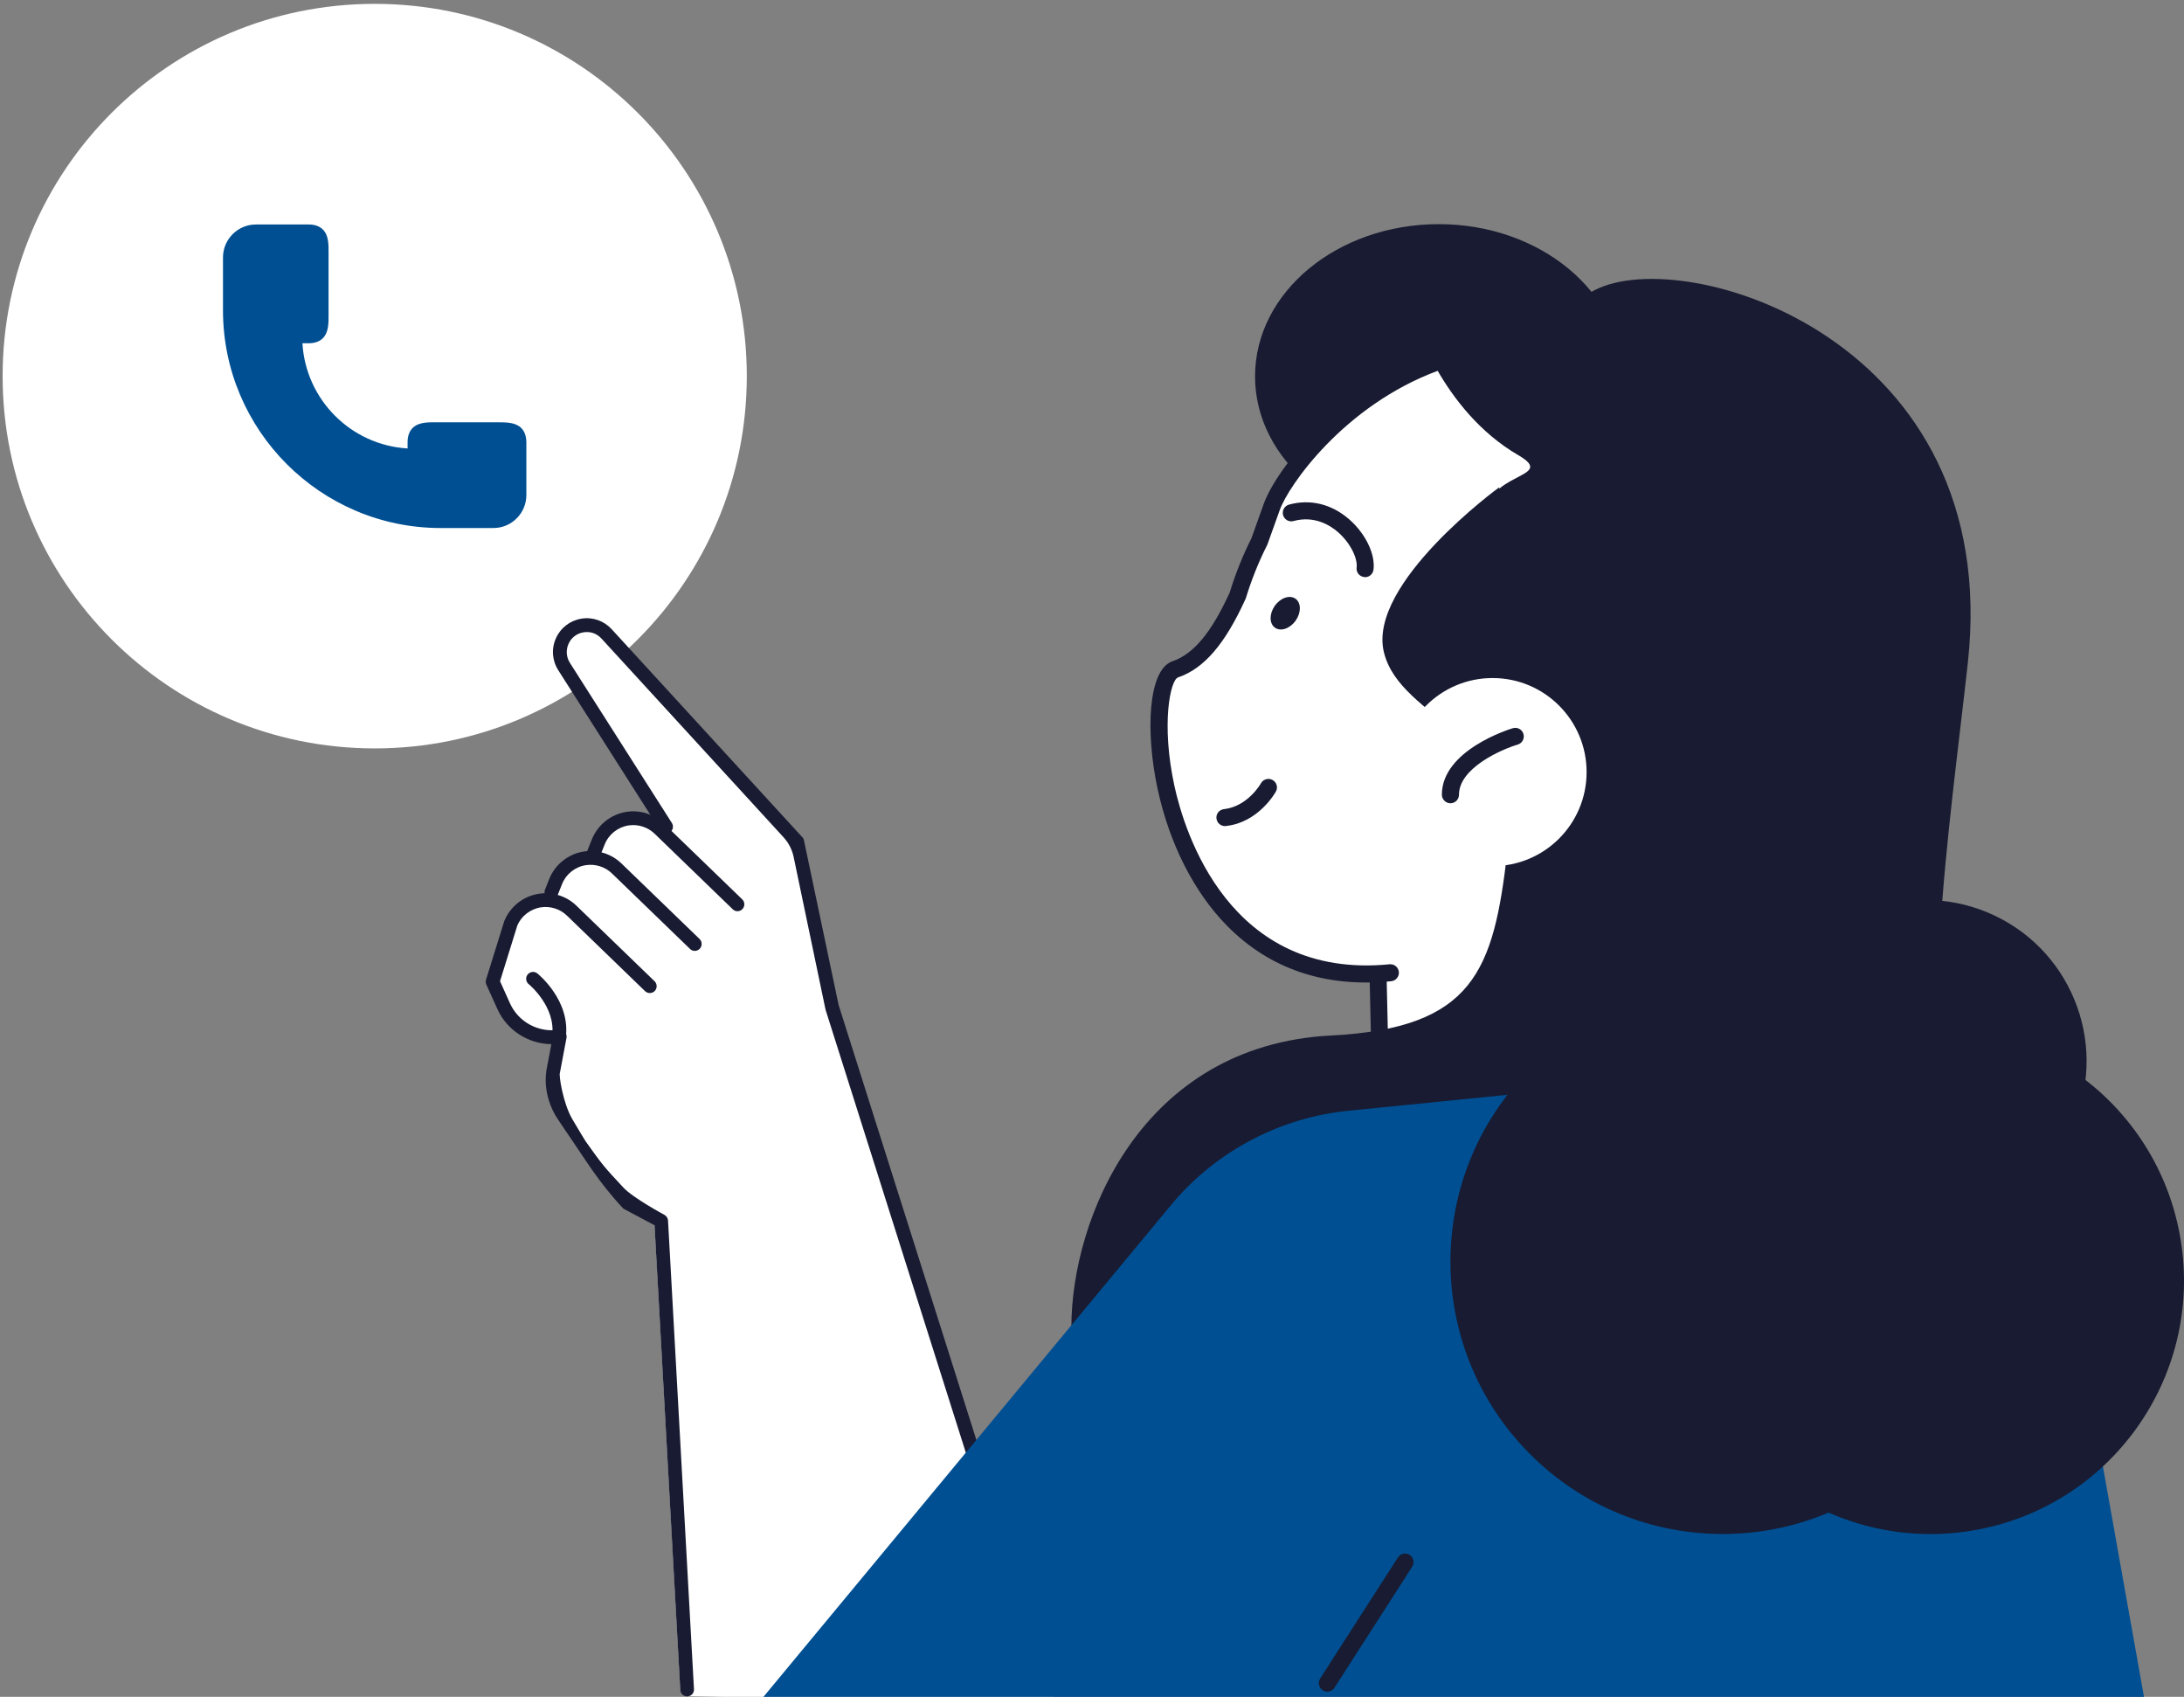 <svg width="524" height="407" viewBox="0 0 524 407" fill="none" xmlns="http://www.w3.org/2000/svg">
<rect x="0" y="0" width="524" height="407" fill="#808080" stroke="none"/>
<path d="M89.903 179.513C40.598 179.513 0.629 139.534 0.629 90.218C0.629 40.902 40.598 0.923 89.903 0.923C139.208 0.923 179.178 40.902 179.178 90.218C179.178 139.534 139.208 179.513 89.903 179.513Z" fill="white"/>
<path d="M125.063 102.662C123.653 101.273 121.488 101.293 119.179 101.293H118.362H104.879C102.591 101.273 100.405 101.252 98.995 102.662C98.199 103.459 97.79 104.603 97.79 106.054V107.566C84.225 106.769 73.357 95.899 72.56 82.331H74.072C75.522 82.331 76.666 81.922 77.463 81.125C78.852 79.715 78.852 77.549 78.832 75.24V74.423V60.937C78.852 58.648 78.873 56.462 77.463 55.052C76.666 54.255 75.522 53.846 74.072 53.846H61.406C57.034 53.846 53.5 57.402 53.5 61.754V64.921V74.423C53.5 103.214 76.932 126.651 105.716 126.651H115.216H118.382C122.754 126.651 126.288 123.096 126.288 118.743V106.075C126.268 104.603 125.859 103.459 125.063 102.662Z" fill="#004F92"/>
<path d="M119.627 235.84L123.987 221.835C125.307 218.532 128.214 216.121 131.664 215.378C131.681 215.196 131.697 215.015 131.764 214.849L132.787 212.306C134.191 208.821 137.361 206.294 141.076 205.716C141.373 205.667 141.671 205.65 141.968 205.634C141.984 205.535 141.984 205.419 142.017 205.32L143.025 202.777C144.345 199.49 149.928 194.608 158.192 197.359L135.604 161.593C134.118 159.265 133.363 156.95 134.502 154.44C135.625 151.946 136.668 149.917 139.359 149.488C142.05 149.059 144.775 150 146.608 152.015L192.361 201.924C192.494 202.073 192.609 202.255 192.692 202.436L200.612 241.378L236.973 360.23L252.86 406.193C253.009 406.705 252.909 407.25 252.596 407.663C252.282 408.076 251.803 408.323 251.275 408.323C251.258 408.323 251.258 408.323 251.242 408.323L164.853 406.853C163.994 406.837 163.284 406.16 163.235 405.301L157.059 293.822L148.275 284.297C148.275 284.297 140.011 273.292 137.257 269.44C137.257 269.44 135.946 269.44 132.849 263.388C129.752 257.335 133.4 249.632 133.4 249.632L126.238 247.981C122.382 245.78 124.664 247.996 122.352 242.843L119.71 236.98C119.528 236.65 119.495 236.237 119.627 235.84Z" fill="white"/>
<path d="M237.337 362.228C237.503 362.228 237.668 362.195 237.833 362.145C238.708 361.865 239.187 360.94 238.906 360.064L201.21 241.071L192.842 201.342C192.776 201.144 192.66 200.979 192.512 200.83L146.758 150.921C144.908 148.906 142.2 147.948 139.509 148.394C136.818 148.823 134.523 150.557 133.4 153.051C132.26 155.561 132.459 158.435 133.945 160.764L158.415 199.178C158.91 199.955 159.934 200.169 160.694 199.69C161.47 199.195 161.684 198.171 161.205 197.411L136.735 158.997C135.86 157.626 135.744 155.908 136.405 154.422C137.082 152.919 138.403 151.928 140.021 151.664C141.656 151.399 143.208 151.961 144.314 153.167L187.999 200.838C189.213 202.162 190.047 203.79 190.415 205.548L198.073 242.194L235.736 361.088C235.983 361.782 236.627 362.228 237.337 362.228Z" fill="#181B31"/>
<path d="M176.934 216.913L158.193 198.796C156.162 196.831 153.338 195.939 150.548 196.368C147.394 196.847 144.736 198.978 143.547 201.934L142.54 204.477L176.934 216.913Z" fill="white"/>
<path d="M176.933 218.565C177.362 218.565 177.791 218.4 178.122 218.053C178.749 217.392 178.733 216.352 178.089 215.724L159.348 197.607C156.954 195.295 153.585 194.221 150.299 194.733C146.584 195.311 143.414 197.838 142.011 201.323L140.987 203.866C140.64 204.709 141.053 205.666 141.911 206.013C142.754 206.36 143.711 205.947 144.058 205.088L145.082 202.545C146.039 200.134 148.235 198.383 150.811 197.987C153.073 197.64 155.401 198.383 157.053 199.969L175.793 218.086C176.107 218.4 176.52 218.565 176.933 218.565Z" fill="#181B31"/>
<path d="M166.699 226.426L147.958 208.309C145.928 206.343 143.104 205.452 140.314 205.881C137.16 206.36 134.485 208.49 133.313 211.447L132.305 213.99L166.699 226.426Z" fill="white"/>
<path d="M166.698 228.078C167.128 228.078 167.557 227.913 167.887 227.566C168.515 226.905 168.498 225.865 167.854 225.237L149.113 207.12C146.719 204.807 143.351 203.734 140.065 204.246C136.35 204.824 133.18 207.334 131.776 210.836L130.769 213.379C130.422 214.221 130.835 215.179 131.694 215.526C132.536 215.856 133.493 215.46 133.84 214.601L134.847 212.058C135.805 209.647 138.001 207.896 140.577 207.516C142.839 207.169 145.184 207.912 146.818 209.498L165.559 227.615C165.856 227.929 166.286 228.078 166.698 228.078Z" fill="#181B31"/>
<path d="M164.852 406.902C164.885 406.902 164.918 406.902 164.951 406.902C165.859 406.852 166.553 406.076 166.503 405.168L160.278 292.764C160.245 292.186 159.915 291.674 159.403 291.393C159.403 291.393 151.883 287.348 149.562 284.847C144.968 279.895 144.418 279.345 140.561 273.842C140.561 273.842 138.472 270.467 137.256 268.34C135.048 264.479 134.055 257.885 134.336 257.335L135.921 248.929C136.02 248.4 135.855 247.855 135.491 247.475C135.112 247.096 134.583 246.914 134.055 246.996C129.167 247.74 124.362 245.13 122.348 240.638L119.97 235.353L124.098 222.058C125.023 219.763 127.219 218.028 129.778 217.632C132.04 217.285 134.385 218.028 136.02 219.614L154.76 237.731C155.421 238.359 156.461 238.342 157.089 237.698C157.716 237.038 157.7 235.997 157.056 235.37L138.315 217.252C135.937 214.94 132.552 213.867 129.266 214.379C125.551 214.957 122.381 217.467 120.978 220.968L116.618 234.973C116.503 235.353 116.519 235.766 116.685 236.146L119.326 242.009C121.638 247.145 126.773 250.399 132.288 250.448L131.099 256.757C130.094 263.388 133.854 268.34 133.399 267.79L135.603 271.091C140.561 278.244 143.316 283.196 149.562 289.907L157.042 293.887L163.218 405.366C163.251 406.225 163.977 406.902 164.852 406.902Z" fill="#181B31"/>
<path d="M134.107 250.332C134.916 250.332 135.626 249.738 135.741 248.912C136.947 240.027 129.236 233.751 128.922 233.487C128.212 232.909 127.172 233.041 126.594 233.751C126.032 234.461 126.148 235.502 126.858 236.063C126.924 236.113 133.43 241.464 132.472 248.466C132.356 249.375 132.984 250.2 133.892 250.332C133.958 250.316 134.024 250.332 134.107 250.332Z" fill="#181B31"/>
<path d="M345.187 126.795C320.85 126.795 301.121 110.447 301.121 90.28C301.121 70.114 320.85 53.765 345.187 53.765C369.523 53.765 389.252 70.114 389.252 90.28C389.252 110.447 369.523 126.795 345.187 126.795Z" fill="#181B31"/>
<path d="M418.953 330.047L332.028 295.515L330.046 208.1L411.17 206.24L418.953 330.047Z" fill="white"/>
<path d="M418.953 332.091C419.382 332.091 419.791 331.968 420.159 331.703C420.731 331.294 421.037 330.62 420.996 329.925L413.213 206.118C413.152 205.015 412.191 204.115 411.129 204.197L330.006 206.057C328.882 206.077 327.983 207.017 328.004 208.141L330.006 295.556C330.026 296.373 330.537 297.109 331.293 297.415L418.198 331.948C418.443 332.05 418.688 332.091 418.953 332.091ZM409.25 208.345L416.706 326.962L334.051 294.105L332.13 210.082L409.25 208.345Z" fill="#181B31"/>
<path d="M391.232 238.198C409.883 232.252 426.533 219.216 436.829 200.376C457.646 162.349 444.183 116.006 407.84 95C348.188 60.549 309.393 109.59 305.123 121.666C304.122 124.486 303.162 127.224 302.182 129.86C300.037 134.089 298.321 138.442 296.993 142.835C292.866 151.907 288.29 158.405 281.977 160.551C272.314 163.861 277.544 238.832 333.601 233.315L391.232 238.198Z" fill="white"/>
<path d="M391.232 240.242C391.436 240.242 391.64 240.201 391.845 240.14C411.804 233.785 428.413 220.013 438.607 201.357C459.812 162.615 446.737 115.107 408.842 93.222C386.247 80.165 364.327 77.427 343.653 85.049C321.058 93.386 306.145 112.552 303.163 120.971C302.182 123.75 301.222 126.447 300.282 129.042C298.157 133.272 296.401 137.665 295.052 142.099C290.619 151.785 286.37 156.873 281.304 158.61C275.359 160.653 274.828 175.835 277.769 189.362C280.609 202.419 286.492 214.005 294.337 221.995C304.613 232.436 317.892 236.931 333.786 235.358C334.909 235.256 335.726 234.255 335.624 233.131C335.522 232.007 334.521 231.19 333.397 231.292C294.95 235.072 284.164 199.497 281.773 188.504C278.546 173.608 280.793 163.126 282.631 162.492C288.883 160.347 293.888 154.543 298.832 143.673C298.872 143.591 298.893 143.509 298.934 143.428C300.241 139.137 301.937 134.866 304 130.779C304.041 130.718 304.061 130.636 304.102 130.554C305.062 127.919 306.043 125.16 307.044 122.34C309.066 116.619 322.345 97.289 345.083 88.891C364.531 81.698 385.307 84.354 406.799 96.778C442.754 117.538 455.154 162.615 435.032 199.395C425.328 217.131 409.557 230.209 390.598 236.237C389.516 236.584 388.923 237.728 389.271 238.811C389.557 239.67 390.353 240.242 391.232 240.242Z" fill="#181B31"/>
<path d="M421.426 81.882C396.81 68.416 368.148 69.234 344.471 81.494C351.845 83.251 359.036 85.928 365.941 89.708C412.662 115.291 427.208 178.676 398.423 231.272C396.83 234.194 395.114 237.013 393.316 239.731C417.545 235.215 439.874 219.951 452.867 196.187C475.461 154.932 461.365 103.746 421.426 81.882Z" fill="#181B31"/>
<path d="M339.158 76.16C339.158 76.16 345.695 98.392 364.286 109.181C374.112 114.882 355.277 113.084 356.727 124.772C367.554 212.33 374.521 228.881 374.521 228.881C376.155 236.4 382.508 241.979 390.169 242.633L413.254 244.615L420.506 223.425L432.273 132.148C432.273 132.148 384.899 63.798 339.158 76.16Z" fill="#181B31"/>
<path d="M293.908 198.149C293.99 198.149 294.051 198.149 294.133 198.128C301.977 197.27 305.961 190.139 306.124 189.853C306.676 188.872 306.308 187.625 305.307 187.074C304.327 186.542 303.08 186.89 302.529 187.891C302.468 188.014 299.342 193.449 293.663 194.082C292.539 194.205 291.722 195.206 291.865 196.33C291.987 197.372 292.866 198.149 293.908 198.149Z" fill="#181B31"/>
<path d="M327.514 138.442C328.515 138.442 329.393 137.706 329.536 136.664C330.026 132.966 327.636 128 323.734 124.588C319.506 120.89 314.357 119.643 309.271 121.033C308.188 121.339 307.555 122.463 307.841 123.546C308.147 124.629 309.271 125.283 310.353 124.976C315.399 123.587 319.22 126.059 321.038 127.653C324.163 130.391 325.757 134.09 325.491 136.113C325.348 137.236 326.125 138.258 327.248 138.401C327.33 138.422 327.432 138.442 327.514 138.442Z" fill="#181B31"/>
<path d="M310.865 148.863C309.496 150.784 307.29 151.54 305.901 150.559C304.511 149.578 304.512 147.228 305.86 145.308C307.229 143.387 309.435 142.631 310.824 143.612C312.213 144.592 312.213 146.942 310.865 148.863Z" fill="#181B31"/>
<path d="M359.648 116.925C359.648 116.925 328.065 139.954 332.028 156.403C335.971 172.852 364.919 176.142 361.63 204.442C358.341 232.743 353.642 246.617 319.383 248.374C273.683 250.724 257.054 292.613 257.054 318.257C257.054 343.901 374.133 280.761 374.133 280.761C374.133 280.761 414.255 239.302 359.648 116.925Z" fill="#181B31"/>
<path d="M382.672 69.561C404.388 58.383 480.69 81.412 472.13 159.039C467.881 197.638 458.974 255.751 470.823 275.49C482.672 295.229 513.581 316.275 498.443 332.07C483.305 347.865 400.425 357.081 389.25 345.229C378.075 333.378 340.568 294.575 383.326 222.853C426.084 151.131 382.018 115.618 377.401 112.982C372.805 110.346 350.844 85.969 382.672 69.561Z" fill="#181B31"/>
<path d="M358.114 207.753C345.658 207.753 335.561 197.653 335.561 185.194C335.561 172.735 345.658 162.635 358.114 162.635C370.57 162.635 380.668 172.735 380.668 185.194C380.668 197.653 370.57 207.753 358.114 207.753Z" fill="white"/>
<path d="M348.004 192.673C349.128 192.673 350.047 191.753 350.047 190.629C350.047 184.213 360.221 179.759 364.143 178.594C365.226 178.267 365.839 177.123 365.512 176.04C365.185 174.957 364.061 174.344 362.958 174.671C362.263 174.875 345.941 179.902 345.941 190.629C345.961 191.753 346.88 192.673 348.004 192.673Z" fill="#181B31"/>
<path d="M514.396 407L497.114 310.063C491.087 276.246 460.035 252.768 425.857 256.18L323.549 266.417C307.267 268.052 292.252 275.878 281.588 288.281L183.161 407.02H514.396V407Z" fill="#004F92"/>
<path d="M367.133 348.811C341.627 323.3 341.627 281.938 367.133 256.427C392.638 230.916 433.991 230.916 459.496 256.427C485.001 281.938 485.002 323.3 459.496 348.811C433.991 374.322 392.638 374.322 367.133 348.811Z" fill="#181B31"/>
<path d="M403.223 316.895C397.845 283.755 420.346 252.529 453.478 247.151C486.611 241.773 517.83 264.278 523.207 297.418C528.584 330.558 506.084 361.784 472.951 367.162C439.818 372.541 408.6 350.035 403.223 316.895Z" fill="#181B31"/>
<path d="M447.234 290.188C427.532 282.025 418.177 259.433 426.338 239.728C434.498 220.022 457.085 210.664 476.787 218.827C496.488 226.989 505.843 249.581 497.683 269.287C489.522 288.993 466.935 298.35 447.234 290.188Z" fill="#181B31"/>
<path d="M318.463 405.753C319.137 405.753 319.791 405.427 320.179 404.813L338.83 375.777C339.443 374.837 339.157 373.571 338.218 372.958C337.257 372.345 336.011 372.631 335.398 373.571L316.747 402.607C316.134 403.547 316.42 404.814 317.36 405.427C317.707 405.651 318.075 405.753 318.463 405.753Z" fill="#181B31"/>
</svg>
